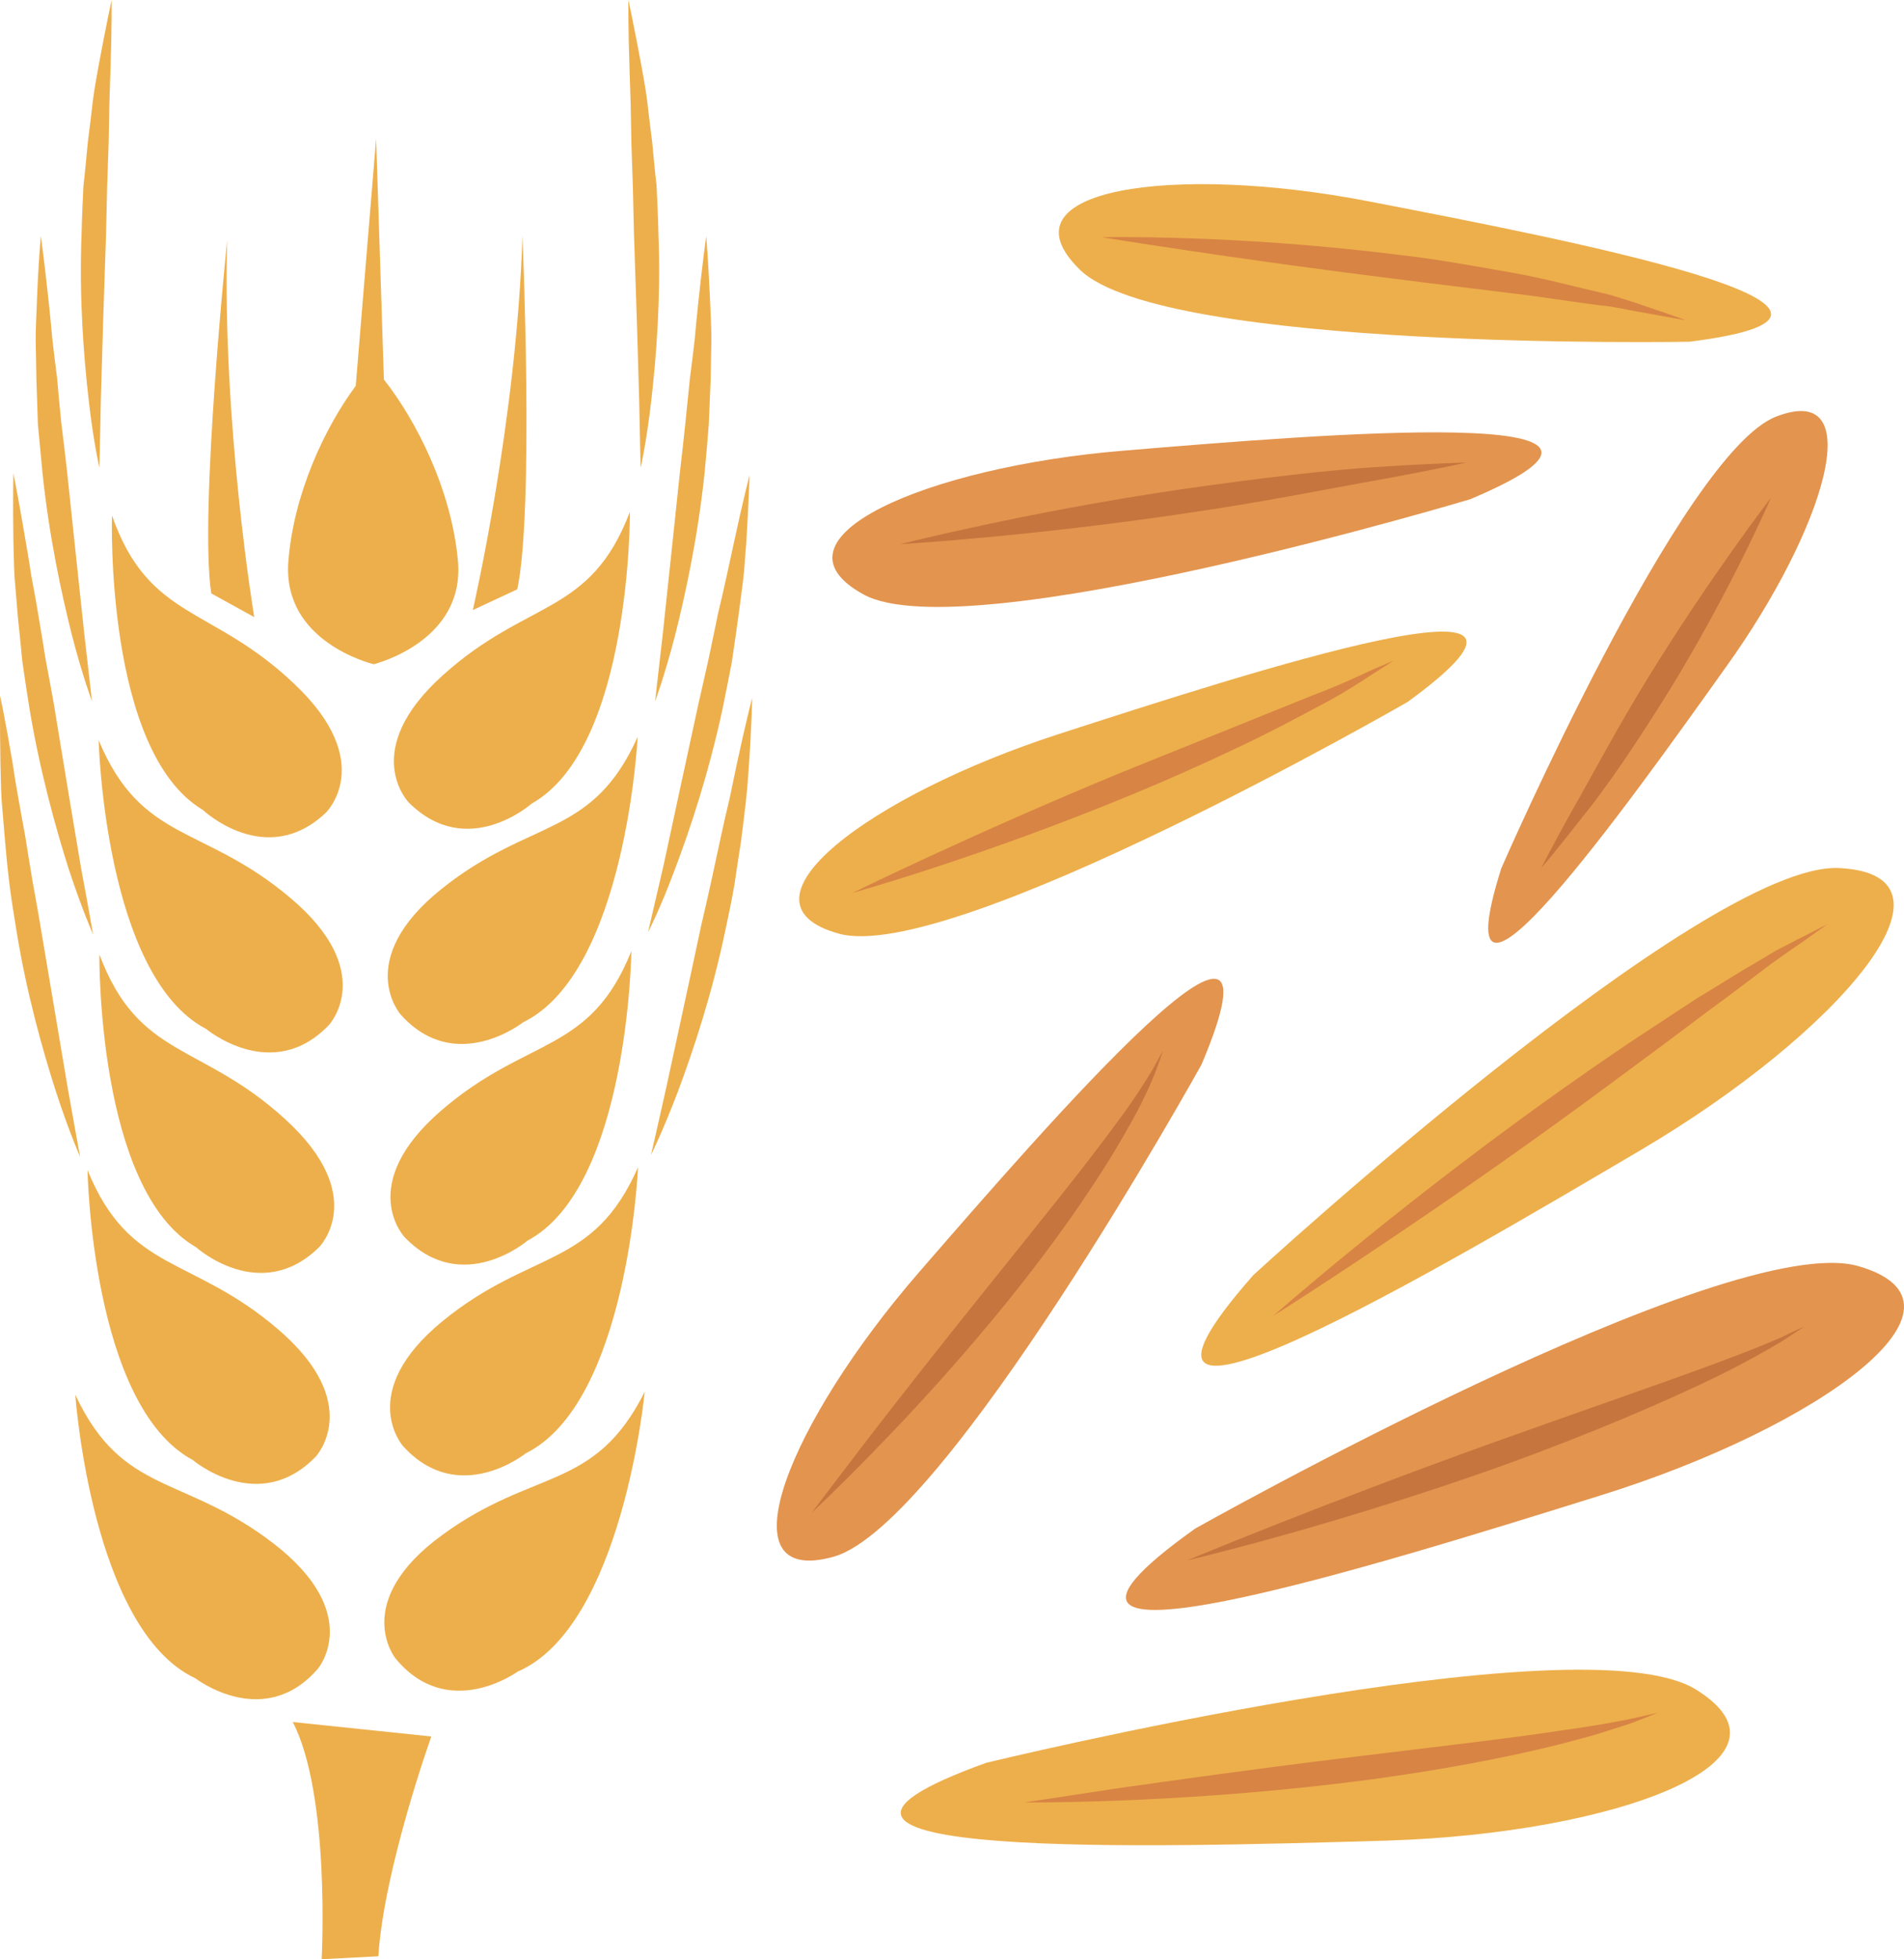 <?xml version="1.0" encoding="UTF-8" standalone="no"?>
<svg
   xmlns:dc="http://purl.org/dc/elements/1.1/"
   xmlns:cc="http://creativecommons.org/ns#"
   xmlns:rdf="http://www.w3.org/1999/02/22-rdf-syntax-ns#"
   xmlns:svg="http://www.w3.org/2000/svg"
   xmlns="http://www.w3.org/2000/svg"
   id="svg84"
   viewBox="0 0 5139.395 5286"
   style="clip-rule:evenodd;fill-rule:evenodd;image-rendering:optimizeQuality;shape-rendering:geometricPrecision;text-rendering:geometricPrecision"
   version="1.1"
   height="52.86mm"
   width="51.394mm"
   xml:space="preserve">
 <defs
   id="defs4">
  <style
   id="style2"
   type="text/css">
   <![CDATA[
    .fil3 {fill:#C6753E;fill-rule:nonzero}
    .fil2 {fill:#D88445;fill-rule:nonzero}
    .fil1 {fill:#E3944E;fill-rule:nonzero}
    .fil0 {fill:#EDAF4B;fill-rule:nonzero}
   ]]>
  </style>
 </defs>
 <g
   transform="translate(-8335.75,-12181)"
   id="Vrstva_x0020_1">
  <path
   style="fill:#edaf4b;fill-rule:nonzero"
   id="path7"
   d="m 9194,16683 c 0,0 125,-148 -119,-337 -244,-188 -408,-129 -536,-402 0,0 44,634 324,765 0,0 185,143 331,-26 z"
   class="fil0" />
  <path
   style="fill:#edaf4b;fill-rule:nonzero"
   id="path9"
   d="m 9188,16111 c 0,0 133,-142 -101,-343 -234,-201 -401,-151 -515,-430 0,0 11,636 284,782 0,0 177,151 332,-9 z"
   class="fil0" />
  <path
   style="fill:#edaf4b;fill-rule:nonzero"
   id="path11"
   d="m 9197,15546 c 0,0 137,-137 -91,-345 -227,-208 -396,-162 -502,-445 0,0 -7,636 261,790 0,0 173,156 332,0 z"
   class="fil0" />
  <path
   style="fill:#edaf4b;fill-rule:nonzero"
   id="path13"
   d="m 9224,14946 c 0,0 132,-143 -104,-342 -235,-199 -402,-148 -518,-426 0,0 16,636 290,779 0,0 179,150 332,-11 z"
   class="fil0" />
  <path
   style="fill:#edaf4b;fill-rule:nonzero"
   id="path15"
   d="m 9215,14374 c 0,0 140,-135 -84,-347 -223,-213 -393,-171 -493,-455 0,0 -20,636 245,794 0,0 170,161 332,8 z"
   class="fil0" />
  <path
   style="fill:#edaf4b;fill-rule:nonzero"
   id="path17"
   d="m 9530,16322 c -249,181 -127,333 -127,333 142,173 330,36 330,36 283,-122 343,-755 343,-755 -135,269 -298,205 -546,386 z"
   class="fil0" />
  <path
   style="fill:#edaf4b;fill-rule:nonzero"
   id="path19"
   d="m 9424,16083 c 150,165 331,19 331,19 276,-137 303,-772 303,-772 -121,275 -287,220 -526,414 -238,194 -108,339 -108,339 z"
   class="fil0" />
  <path
   style="fill:#edaf4b;fill-rule:nonzero"
   id="path21"
   d="m 9428,15519 c 155,161 332,9 332,9 272,-145 280,-781 280,-781 -112,279 -280,229 -513,430 -233,201 -99,342 -99,342 z"
   class="fil0" />
  <path
   style="fill:#edaf4b;fill-rule:nonzero"
   id="path23"
   d="m 9528,14579 c -240,192 -111,339 -111,339 148,166 331,21 331,21 277,-135 309,-770 309,-770 -123,274 -289,218 -529,410 z"
   class="fil0" />
  <path
   style="fill:#edaf4b;fill-rule:nonzero"
   id="path25"
   d="m 9439,14346 c 158,158 332,3 332,3 269,-151 265,-787 265,-787 -107,281 -275,234 -504,440 -229,205 -93,344 -93,344 z"
   class="fil0" />
  <path
   style="fill:#edaf4b;fill-rule:nonzero"
   id="path27"
   d="m 9204,17467 153,-8 c 15,-236 143,-593 143,-593 l -374,-39 c 102,197 78,640 78,640 z"
   class="fil0" />
  <path
   style="fill:#edaf4b;fill-rule:nonzero"
   id="path29"
   d="m 9732,13771 c 46,-215 14,-954 14,-954 -15,495 -134,1010 -134,1010 z"
   class="fil0" />
  <path
   style="fill:#edaf4b;fill-rule:nonzero"
   id="path31"
   d="m 8949,12829 c 0,0 -76,736 -43,953 l 116,64 c 0,0 -87,-522 -73,-1017 z"
   class="fil0" />
  <path
   style="fill:#edaf4b;fill-rule:nonzero"
   id="path33"
   d="m 9296,13222 c -83,112 -168,291 -182,475 -16,215 223,274 230,276 v 0 h 1 v 0 0 c 7,-2 245,-63 227,-277 -17,-193 -113,-381 -200,-491 l -21,-650 z"
   class="fil0" />
  <path
   style="fill:#edaf4b;fill-rule:nonzero"
   id="path35"
   d="m 8637,12181 c 0,0 1,71 -3,186 -1,28 -2,59 -3,93 -1,34 -1,70 -2,107 -1,38 -3,77 -4,118 -1,41 -2,84 -3,127 -6,174 -11,332 -14,446 -2,114 -4,185 -4,185 0,0 -16,-69 -29,-184 -13,-114 -26,-273 -19,-449 1,-44 3,-86 5,-128 5,-41 8,-81 12,-119 5,-37 9,-73 13,-107 4,-33 10,-64 15,-93 21,-113 36,-182 36,-182 z"
   class="fil0" />
  <path
   style="fill:#edaf4b;fill-rule:nonzero"
   id="path37"
   d="m 8446,12818 c 0,0 10,71 22,185 3,28 6,59 9,93 4,33 8,69 13,106 3,38 7,77 11,118 5,40 10,83 15,126 18,173 35,329 47,443 13,114 21,184 21,184 0,0 -25,-66 -54,-178 -28,-111 -62,-267 -80,-442 -4,-44 -8,-86 -12,-128 -1,-41 -3,-81 -4,-119 -1,-38 -1,-74 -2,-108 0,-34 2,-65 3,-94 4,-115 11,-186 11,-186 z"
   class="fil0" />
  <path
   style="fill:#edaf4b;fill-rule:nonzero"
   id="path39"
   d="m 8372,13458 c 0,0 14,70 33,183 5,28 10,59 15,92 6,33 13,68 19,106 6,37 13,76 19,116 8,41 15,82 23,125 28,172 54,327 73,440 21,112 33,182 33,182 0,0 -29,-65 -65,-174 -35,-110 -78,-263 -107,-437 -7,-43 -13,-85 -19,-126 -4,-42 -8,-81 -12,-119 -3,-38 -6,-74 -9,-108 -2,-34 -2,-65 -3,-94 -2,-115 0,-186 0,-186 z"
   class="fil0" />
  <path
   style="fill:#edaf4b;fill-rule:nonzero"
   id="path41"
   d="m 8336,14058 c 0,0 15,70 34,183 4,28 9,59 15,92 6,33 12,68 19,105 6,37 12,77 19,117 7,40 15,82 22,125 29,171 55,327 74,439 20,113 33,183 33,183 0,0 -29,-65 -65,-175 -35,-109 -79,-263 -107,-436 -7,-43 -14,-86 -19,-127 -5,-41 -9,-81 -12,-118 -3,-38 -6,-74 -9,-108 -2,-34 -2,-65 -3,-94 -2,-115 -1,-186 -1,-186 z"
   class="fil0" />
  <path
   style="fill:#edaf4b;fill-rule:nonzero"
   id="path43"
   d="m 10359,13463 c 0,0 -2,71 -9,186 -3,29 -4,60 -8,94 -4,33 -9,69 -14,107 -5,38 -11,77 -17,118 -8,41 -16,83 -25,126 -37,172 -87,323 -128,431 -40,108 -73,171 -73,171 0,0 16,-69 42,-181 24,-111 57,-265 94,-435 10,-43 19,-84 28,-124 8,-40 17,-79 24,-116 9,-37 17,-72 24,-104 7,-33 14,-64 20,-92 24,-112 42,-181 42,-181 z"
   class="fil0" />
  <path
   style="fill:#edaf4b;fill-rule:nonzero"
   id="path45"
   d="m 10366,14064 c 0,0 -1,71 -9,186 -2,28 -4,60 -8,94 -4,33 -8,69 -13,107 -6,37 -12,77 -18,118 -7,41 -16,83 -25,125 -36,172 -87,324 -127,431 -41,108 -73,172 -73,172 0,0 16,-69 41,-181 24,-112 58,-266 94,-436 10,-42 19,-83 28,-123 9,-41 17,-79 25,-116 8,-37 16,-72 24,-105 7,-32 13,-63 19,-91 24,-112 42,-181 42,-181 z"
   class="fil0" />
  <path
   style="fill:#edaf4b;fill-rule:nonzero"
   id="path47"
   d="m 10242,12818 c 0,0 6,71 11,186 1,29 3,60 3,94 -1,34 -1,70 -2,108 -2,38 -3,78 -5,119 -3,42 -7,84 -11,128 -18,175 -52,331 -80,442 -29,112 -54,178 -54,178 0,0 8,-70 21,-184 12,-114 29,-270 47,-443 5,-43 10,-86 14,-126 4,-41 8,-80 12,-118 5,-37 9,-73 13,-106 3,-34 6,-65 9,-93 12,-114 22,-185 22,-185 z"
   class="fil0" />
  <path
   style="fill:#edaf4b;fill-rule:nonzero"
   id="path49"
   d="m 10032,12181 c 0,0 15,69 36,182 5,29 11,60 15,93 4,34 8,70 13,107 4,38 7,78 12,119 2,42 4,84 5,128 7,176 -6,335 -19,449 -13,115 -29,184 -29,184 0,0 -2,-71 -4,-185 -3,-114 -8,-272 -14,-446 -1,-43 -2,-86 -3,-127 -1,-41 -3,-80 -4,-118 -1,-37 -1,-73 -2,-107 -1,-34 -2,-65 -3,-93 -4,-115 -3,-186 -3,-186 z"
   class="fil0" />
  <path
   style="fill:#e3944e;fill-rule:nonzero"
   id="path51"
   d="m 11562,16305 c 0,0 1437,-809 1790,-708 352,102 -104,434 -694,618 -590,184 -1732,543 -1096,90 z"
   class="fil1" />
  <path
   style="fill:#edaf4b;fill-rule:nonzero"
   id="path53"
   d="m 11719,15621 c 0,0 1215,-1116 1581,-1098 366,18 -2,446 -534,760 -533,314 -1563,924 -1047,338 z"
   class="fil0" />
  <path
   style="fill:#edaf4b;fill-rule:nonzero"
   id="path55"
   d="m 10998,16937 c 0,0 1603,-390 1915,-198 312,193 -217,389 -835,408 -618,18 -1814,54 -1080,-210 z"
   class="fil0" />
  <path
   style="fill:#e3944e;fill-rule:nonzero"
   id="path57"
   d="m 11579,15053 c 0,0 -689,1242 -993,1328 -304,85 -119,-365 230,-767 349,-402 1025,-1181 763,-561 z"
   class="fil1" />
  <path
   style="fill:#e3944e;fill-rule:nonzero"
   id="path59"
   d="m 12304,13528 c 0,0 -1360,408 -1637,257 -276,-151 169,-344 700,-388 530,-44 1556,-130 937,131 z"
   class="fil1" />
  <path
   style="fill:#edaf4b;fill-rule:nonzero"
   id="path61"
   d="m 12135,14075 c 0,0 -1231,709 -1535,625 -304,-84 86,-374 592,-538 507,-164 1486,-482 943,-87 z"
   class="fil0" />
  <path
   style="fill:#edaf4b;fill-rule:nonzero"
   id="path63"
   d="m 12896,13103 c 0,0 -1419,26 -1645,-194 -226,-220 256,-286 778,-185 522,101 1534,295 867,379 z"
   class="fil0" />
  <path
   style="fill:#e3944e;fill-rule:nonzero"
   id="path65"
   d="m 12388,14524 c 0,0 488,-1121 742,-1219 253,-98 132,303 -135,675 -266,373 -781,1096 -607,544 z"
   class="fil1" />
  <path
   style="fill:#d88445;fill-rule:nonzero"
   id="path67"
   d="m 12886,13045 c 0,0 -22,-4 -62,-11 -20,-4 -44,-8 -72,-13 -29,-5 -60,-13 -96,-16 -72,-9 -156,-23 -250,-34 -95,-12 -199,-24 -307,-38 -436,-54 -789,-112 -789,-112 0,0 358,-8 797,47 109,12 213,32 307,48 95,17 178,40 249,56 35,8 66,20 94,28 27,10 50,17 70,24 38,13 59,21 59,21 z"
   class="fil2" />
  <path
   style="fill:#c6753e;fill-rule:nonzero"
   id="path69"
   d="m 12294,13429 c 0,0 -85,19 -222,44 -137,24 -327,63 -537,93 -422,63 -768,83 -768,83 0,0 336,-86 758,-148 211,-30 402,-53 543,-61 140,-9 226,-11 226,-11 z"
   class="fil3" />
  <path
   style="fill:#c6753e;fill-rule:nonzero"
   id="path71"
   d="m 11475,15016 c 0,0 -7,21 -21,59 -15,37 -39,90 -75,152 -70,125 -181,288 -318,458 -136,169 -270,313 -370,415 -99,102 -164,162 -164,162 0,0 53,-70 140,-184 86,-112 207,-266 343,-435 135,-168 258,-320 341,-434 43,-57 73,-105 94,-139 19,-35 30,-54 30,-54 z"
   class="fil3" />
  <path
   style="fill:#c6753e;fill-rule:nonzero"
   id="path73"
   d="m 12496,14523 c 0,0 30,-60 82,-153 53,-92 121,-222 206,-360 170,-276 332,-486 332,-486 0,0 -105,244 -275,521 -86,138 -168,260 -236,343 -66,85 -109,135 -109,135 z"
   class="fil3" />
  <path
   style="fill:#c6753e;fill-rule:nonzero"
   id="path75"
   d="m 13206,15760 c 0,0 -21,14 -59,39 -39,23 -96,56 -169,92 -145,71 -351,159 -583,243 -465,166 -855,257 -855,257 0,0 369,-154 832,-320 232,-83 442,-155 593,-211 76,-28 136,-52 177,-70 41,-20 64,-30 64,-30 z"
   class="fil3" />
  <path
   style="fill:#d88445;fill-rule:nonzero"
   id="path77"
   d="m 12098,13963 c 0,0 -19,12 -53,34 -34,22 -83,55 -147,88 -64,34 -140,75 -226,115 -86,41 -182,84 -284,126 -406,168 -751,264 -751,264 0,0 321,-158 726,-325 203,-82 387,-156 521,-210 67,-25 119,-50 156,-67 37,-16 58,-25 58,-25 z"
   class="fil2" />
  <path
   style="fill:#d88445;fill-rule:nonzero"
   id="path79"
   d="m 13269,14674 c 0,0 -21,15 -59,42 -19,13 -42,29 -69,48 -27,19 -57,42 -90,67 -33,25 -69,52 -109,81 -38,29 -80,60 -124,93 -88,65 -184,137 -287,211 -410,296 -758,515 -758,515 0,0 308,-272 719,-568 103,-74 202,-143 294,-203 46,-30 90,-59 131,-86 42,-25 80,-49 116,-71 36,-21 68,-40 96,-57 30,-15 55,-29 76,-39 41,-21 64,-33 64,-33 z"
   class="fil2" />
  <path
   style="fill:#d88445;fill-rule:nonzero"
   id="path81"
   d="m 12811,16802 c 0,0 -23,9 -64,25 -20,8 -46,15 -76,25 -30,10 -64,19 -102,29 -153,40 -366,81 -604,110 -238,29 -454,42 -611,48 -157,6 -254,5 -254,5 0,0 96,-14 251,-38 155,-22 369,-52 606,-81 236,-29 451,-53 605,-77 39,-5 74,-11 104,-16 31,-6 57,-10 78,-15 43,-10 67,-15 67,-15 z"
   class="fil2" />
 </g>
</svg>